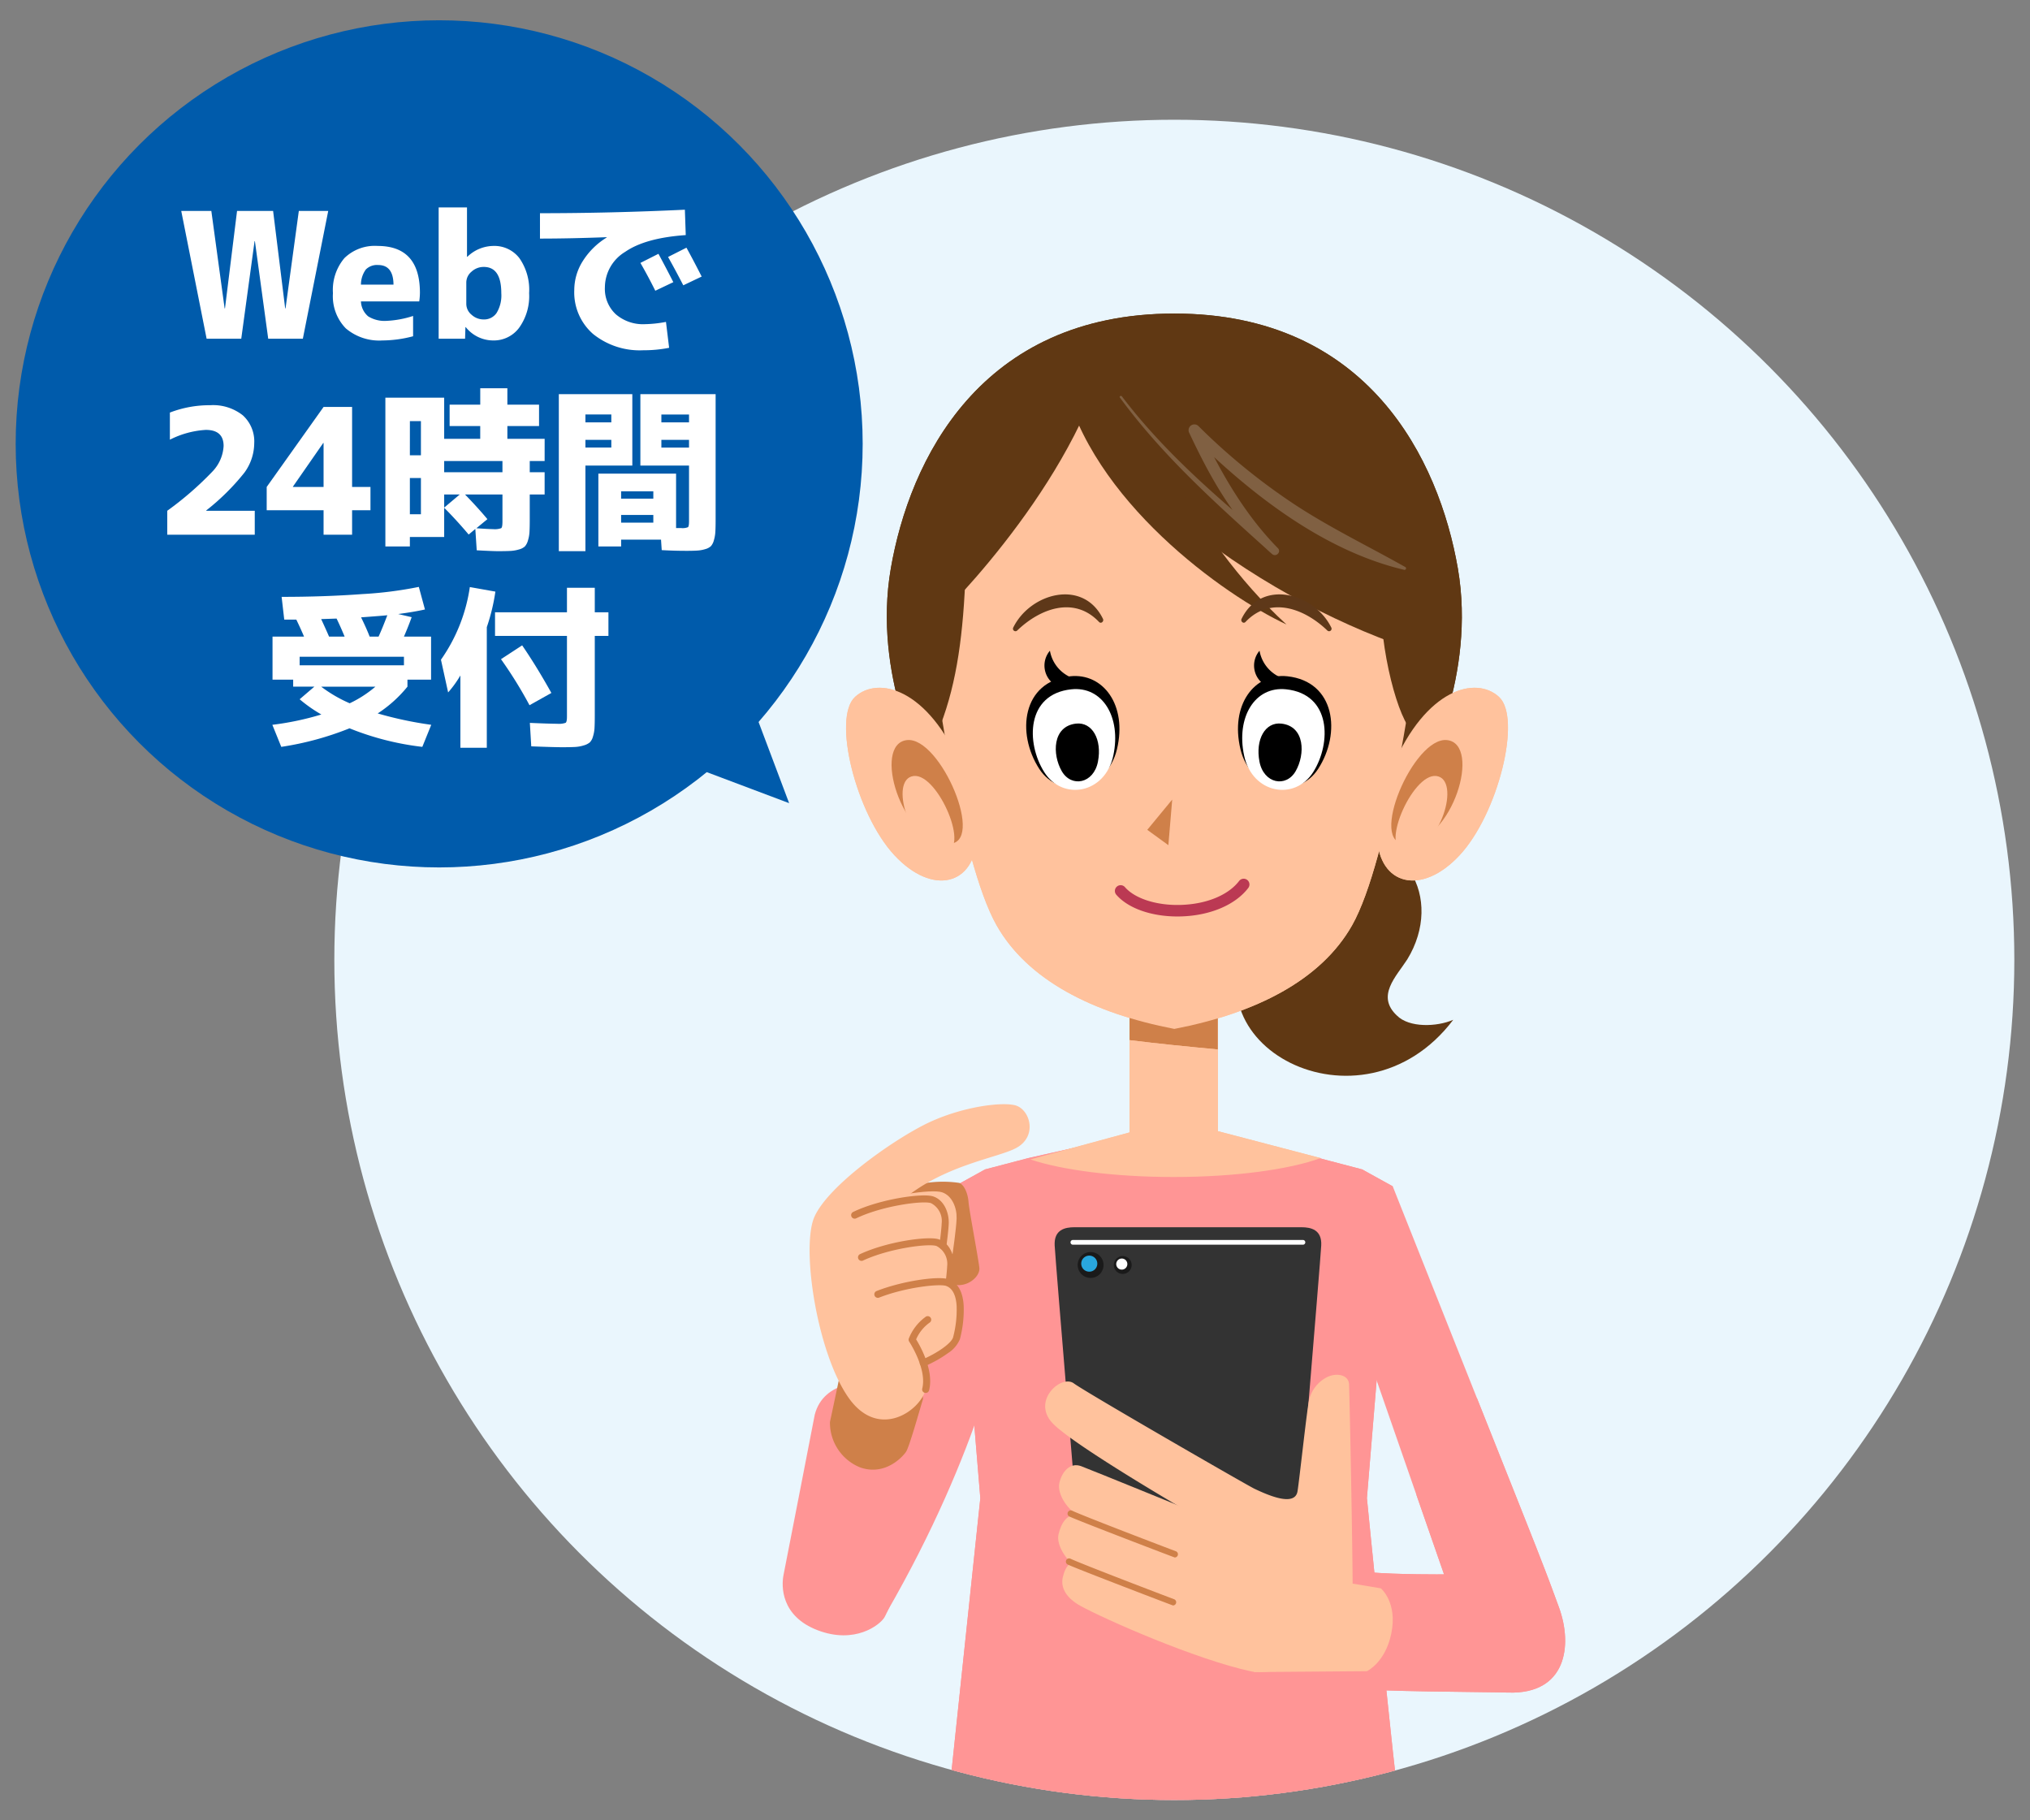 <svg xmlns="http://www.w3.org/2000/svg" xmlns:xlink="http://www.w3.org/1999/xlink" width="290" height="260" viewBox="0 0 290 260">
  <rect x="0" y="0" width="290" height="260" fill="#808080" stroke="none"/>
  <defs>
    <clipPath id="clip-path">
      <circle id="楕円形_50" data-name="楕円形 50" cx="120" cy="120" r="120" transform="translate(232.029 842.458)" fill="none"/>
    </clipPath>
  </defs>
  <g id="img_features01" transform="translate(1462 -868)">
    <rect id="長方形_5302" data-name="長方形 5302" width="290" height="260" transform="translate(-1462 868)" fill="#fff" opacity="0"/>
    <g id="グループ_12197" data-name="グループ 12197" transform="translate(-1.761 0.897)">
      <g id="グループ_11276" data-name="グループ 11276" transform="translate(-1644.507 41.748)">
        <g id="グループ_11275" data-name="グループ 11275" clip-path="url(#clip-path)">
          <circle id="楕円形_49" data-name="楕円形 49" cx="120" cy="120" r="120" transform="translate(232.029 842.458)" fill="#eaf6fd"/>
          <g id="グループ_11274" data-name="グループ 11274">
            <path id="パス_12706" data-name="パス 12706" d="M310.895,1055.723c13.616-23.563,16.912-41.307,16.818-42.049s-6.931-11.185-6.931-11.185L303.871,1043.8Z" fill="#ff9595"/>
            <path id="パス_12707" data-name="パス 12707" d="M383.229,994.8c20.881,52.57,20.925,52.376,23.756,60.16,1.993,5.483,1,12.4-7.227,12.149-3.323-.1-19.353-.125-22.468-.624-1.356-.216-2.689-4.634-1.869-9.718.712-4.416,2.512-7,4.258-6.854,4.361.374,10.881.312,10.881.312l-10.654-30.652Z" fill="#ff9595"/>
            <path id="パス_12708" data-name="パス 12708" d="M324.314,1039.347,320.626,994.8l4.369-2.416,6.155-1.614,16.787-3.75h7.98l16.788,3.75,6.155,1.614,4.369,2.416-3.688,44.546s4.264,42.872,4.542,43.037-64.312,0-64.312,0Z" fill="#ff9595"/>
            <g id="グループ_11251" data-name="グループ 11251">
              <path id="パス_12709" data-name="パス 12709" d="M345.63,988.013l6.347,3.495,6.248-3.495V968.826h-12.6Z" fill="#ffc29d"/>
              <path id="パス_12710" data-name="パス 12710" d="M345.63,968.826h12.6v6.424c-4.2-.39-8.4-.806-12.6-1.33Z" fill="#cf8049"/>
            </g>
            <path id="パス_12711" data-name="パス 12711" d="M338.946,988.921l6.684-1.819V973.92c4.2.524,8.4.94,12.6,1.33v11.666l6.9,1.807,7.8,2.046c-4.471,1.622-12.189,2.7-20.991,2.7-8.457,0-15.936-.991-20.481-2.508Z" fill="#ffc29d"/>
            <path id="パス_12712" data-name="パス 12712" d="M373.628,945.918c11.539-2.594,16.965,7.822,11.683,16.464-1.6,2.476-4.474,5.219-1.494,8.018,1.742,1.767,5.692,1.646,8.058.616-13.155,17.357-39.371,3.432-28.385-13.038Z" fill="#603813"/>
            <path id="パス_12713" data-name="パス 12713" d="M392.53,906.532c-2.673-15.42-12.746-36.39-40.5-36.39s-37.83,20.97-40.5,36.39,4.821,28.988,4.821,28.988h71.361S395.2,921.951,392.53,906.532Z" fill="#603813"/>
            <path id="パス_12714" data-name="パス 12714" d="M387.7,910.438c-1.009,9.457-5.039,37.829-10.278,47.081-4.427,7.816-13.7,12.54-25.392,14.8-11.689-2.262-20.966-6.986-25.393-14.8-5.241-9.252-9.27-37.624-10.278-47.081-1.253-11.758,17-34.474,35.367-34.54C370.291,875.833,388.966,898.55,387.7,910.438Z" fill="#ffc29d"/>
            <path id="パス_12715" data-name="パス 12715" d="M321.636,934.9c-4.8-11.24-11.924-13.022-15.214-10.006s.137,16.722,5.619,22.615,11.513,4.25,11.787-2.6Z" fill="#ffc29d"/>
            <path id="パス_12716" data-name="パス 12716" d="M313.824,931.065c-4.97.569-.824,14.529,5.893,14.8C325.231,946.094,318.62,930.518,313.824,931.065Z" fill="#cf8049"/>
            <path id="パス_12717" data-name="パス 12717" d="M314.8,936.192c-3.617.414-.6,10.574,4.288,10.773C323.1,947.129,318.292,935.793,314.8,936.192Z" fill="#ffc29d"/>
            <path id="パス_12718" data-name="パス 12718" d="M383.192,934.9c4.8-11.24,11.924-13.022,15.214-10.006s-.136,16.722-5.62,22.615-11.512,4.25-11.787-2.6Z" fill="#ffc29d"/>
            <path id="パス_12719" data-name="パス 12719" d="M391,931.065c4.97.569.823,14.529-5.893,14.8C379.6,946.094,386.207,930.518,391,931.065Z" fill="#cf8049"/>
            <path id="パス_12720" data-name="パス 12720" d="M389.44,936.192c3.617.414.6,10.574-4.289,10.773C381.137,947.129,385.948,935.793,389.44,936.192Z" fill="#ffc29d"/>
            <path id="パス_12721" data-name="パス 12721" d="M334.724,875.487c7.4,21.793,36.459,39.063,56.332,44.134,0,0,3.929-25.083-14.528-39.062C353.365,863.014,334.724,875.487,334.724,875.487Z" fill="#603813"/>
            <path id="パス_12722" data-name="パス 12722" d="M340.824,880.627c-7.128,18.914-24.946,35.637-25.357,35.5s-2.742-14.254,5.345-25.493S337.123,877.2,337.123,877.2Z" fill="#603813"/>
            <path id="パス_12723" data-name="パス 12723" d="M322.218,906.84c-.309,8.943-1.234,15.933-3.6,22.1l-4.112-13.261Z" fill="#603813"/>
            <path id="パス_12724" data-name="パス 12724" d="M381.737,906.84c-1.028,7.812,1.439,18.606,3.6,22.1l4.111-13.261Z" fill="#603813"/>
            <g id="グループ_11252" data-name="グループ 11252">
              <path id="パス_12725" data-name="パス 12725" d="M337.134,921.951c-6.846.745-7.709,8.121-4.4,13.226,2.885,4.455,9.686,3.111,11.1-2.809C345.34,926.063,341.863,921.437,337.134,921.951Z"/>
              <path id="パス_12726" data-name="パス 12726" d="M337.311,923.811c-6.449.684-6.488,7.658-3.872,11.816s8.715,3.119,9.876-2.362S341.767,923.338,337.311,923.811Z" fill="#fff"/>
              <path id="パス_12727" data-name="パス 12727" d="M337.975,926.219c-3.377.394-3.4,4.4-2.028,6.789s4.564,1.792,5.172-1.358S340.308,925.948,337.975,926.219Z"/>
              <path id="パス_12728" data-name="パス 12728" d="M334.256,918.3a5.116,5.116,0,0,0,4.215,4.164l-3.187.874A3.265,3.265,0,0,1,334.256,918.3Z"/>
              <path id="パス_12729" data-name="パス 12729" d="M368.178,921.951c6.845.745,7.709,8.121,4.4,13.226-2.885,4.455-9.685,3.111-11.1-2.809C359.97,926.063,363.449,921.437,368.178,921.951Z"/>
              <path id="パス_12730" data-name="パス 12730" d="M368,923.811c6.451.684,6.489,7.658,3.874,11.816s-8.715,3.119-9.878-2.362S363.544,923.338,368,923.811Z" fill="#fff"/>
              <path id="パス_12731" data-name="パス 12731" d="M367.336,926.219c3.377.394,3.4,4.4,2.028,6.789s-4.565,1.792-5.172-1.358S365,925.948,367.336,926.219Z"/>
              <path id="パス_12732" data-name="パス 12732" d="M364.2,918.3a5.117,5.117,0,0,0,4.214,4.164l-3.186.874A3.265,3.265,0,0,1,364.2,918.3Z"/>
              <path id="パス_12733" data-name="パス 12733" d="M351.726,939.564l-.548,6.51-3.014-2.192Z" fill="#cf8049"/>
              <path id="パス_12734" data-name="パス 12734" d="M352.467,956.258c-3.736,0-7.045-1.169-8.728-3.107a.822.822,0,0,1,1.242-1.078c1.428,1.644,4.569,2.645,7.989,2.533,3.654-.113,6.762-1.391,8.315-3.419a.822.822,0,1,1,1.306,1c-1.85,2.417-5.429,3.935-9.57,4.062C352.835,956.255,352.65,956.258,352.467,956.258Z" fill="#bb3953"/>
            </g>
            <path id="パス_12735" data-name="パス 12735" d="M336.182,879.6c3.906,17.27,23.026,30.839,31.867,34.95-13.98-12.746-20.971-31.044-20.971-31.044Z" fill="#603813"/>
            <g id="グループ_11253" data-name="グループ 11253">
              <path id="パス_12736" data-name="パス 12736" d="M362.2,914.188c3.534-3.73,8.412-1.932,11.691,1.23a.358.358,0,0,0,.56-.431c-2.443-4.95-10-7.011-12.819-1.236-.172.355.271.75.568.437Z" fill="#5e3819"/>
            </g>
            <g id="グループ_11254" data-name="グループ 11254">
              <path id="パス_12737" data-name="パス 12737" d="M341.269,914.188c-3.534-3.73-8.412-1.932-11.69,1.23a.358.358,0,0,1-.56-.431c2.442-4.95,10-7.011,12.818-1.236.172.355-.271.75-.568.437Z" fill="#5e3819"/>
            </g>
            <g id="グループ_11255" data-name="グループ 11255">
              <path id="パス_12738" data-name="パス 12738" d="M344.261,882.151c6.219,8.48,13.953,15.329,21.726,22.331.563.507,1.371-.288.835-.834-4.866-4.955-8.295-11.03-11.218-17.27-.432.334-.864.666-1.3,1,8.355,8.313,18.866,16.6,30.542,19.362a.217.217,0,0,0,.166-.4c-5.239-2.954-10.657-5.563-15.7-8.865a89,89,0,0,1-13.842-11.269.829.829,0,0,0-1.3,1c3,6.375,6.435,12.606,11.807,17.271l.835-.834c-7.948-6.594-16-13.4-22.27-21.667-.129-.169-.421-.007-.291.17Z" fill="#806042"/>
            </g>
            <path id="パス_12739" data-name="パス 12739" d="M324.314,1039.347,320.626,994.8l4.369-2.416,6.155-1.614,16.787-3.75h7.98l16.788,3.75,6.155,1.614,4.369,2.416-3.688,44.546s4.264,42.872,4.542,43.037-64.312,0-64.312,0Z" fill="#ff9595"/>
            <g id="グループ_11256" data-name="グループ 11256">
              <path id="パス_12740" data-name="パス 12740" d="M345.63,988.013l6.347,3.495,6.248-3.495V968.826h-12.6Z" fill="#ffc29d"/>
              <path id="パス_12741" data-name="パス 12741" d="M345.63,968.826h12.6v6.424c-4.2-.39-8.4-.806-12.6-1.33Z" fill="#cf8049"/>
            </g>
            <path id="パス_12742" data-name="パス 12742" d="M338.946,988.921l6.684-1.819V973.92c4.2.524,8.4.94,12.6,1.33v11.666l6.9,1.807,7.8,2.046c-4.471,1.622-12.189,2.7-20.991,2.7-8.457,0-15.936-.991-20.481-2.508Z" fill="#ffc29d"/>
            <path id="パス_12743" data-name="パス 12743" d="M392.53,906.532c-2.673-15.42-12.746-36.39-40.5-36.39s-37.83,20.97-40.5,36.39,4.821,28.988,4.821,28.988h71.361S395.2,921.951,392.53,906.532Z" fill="#603813"/>
            <path id="パス_12744" data-name="パス 12744" d="M387.7,910.438c-1.009,9.457-5.039,37.829-10.278,47.081-4.427,7.816-13.7,12.54-25.392,14.8-11.689-2.262-20.966-6.986-25.393-14.8-5.241-9.252-9.27-37.624-10.278-47.081-1.253-11.758,17-34.474,35.367-34.54C370.291,875.833,388.966,898.55,387.7,910.438Z" fill="#ffc29d"/>
            <path id="パス_12745" data-name="パス 12745" d="M321.636,934.9c-4.8-11.24-11.924-13.022-15.214-10.006s.137,16.722,5.619,22.615,11.513,4.25,11.787-2.6Z" fill="#ffc29d"/>
            <path id="パス_12746" data-name="パス 12746" d="M313.824,931.065c-4.97.569-.824,14.529,5.893,14.8C325.231,946.094,318.62,930.518,313.824,931.065Z" fill="#cf8049"/>
            <path id="パス_12747" data-name="パス 12747" d="M314.8,936.192c-3.617.414-.6,10.574,4.288,10.773C323.1,947.129,318.292,935.793,314.8,936.192Z" fill="#ffc29d"/>
            <path id="パス_12748" data-name="パス 12748" d="M383.192,934.9c4.8-11.24,11.924-13.022,15.214-10.006s-.136,16.722-5.62,22.615-11.512,4.25-11.787-2.6Z" fill="#ffc29d"/>
            <path id="パス_12749" data-name="パス 12749" d="M391,931.065c4.97.569.823,14.529-5.893,14.8C379.6,946.094,386.207,930.518,391,931.065Z" fill="#cf8049"/>
            <path id="パス_12750" data-name="パス 12750" d="M389.44,936.192c3.617.414.6,10.574-4.289,10.773C381.137,947.129,385.948,935.793,389.44,936.192Z" fill="#ffc29d"/>
            <path id="パス_12751" data-name="パス 12751" d="M334.724,875.487c7.4,21.793,36.459,39.063,56.332,44.134,0,0,3.929-25.083-14.528-39.062C353.365,863.014,334.724,875.487,334.724,875.487Z" fill="#603813"/>
            <path id="パス_12752" data-name="パス 12752" d="M340.824,880.627c-7.128,18.914-24.946,35.637-25.357,35.5s-2.742-14.254,5.345-25.493S337.123,877.2,337.123,877.2Z" fill="#603813"/>
            <path id="パス_12753" data-name="パス 12753" d="M322.218,906.84c-.309,8.943-1.234,15.933-3.6,22.1l-4.112-13.261Z" fill="#603813"/>
            <path id="パス_12754" data-name="パス 12754" d="M381.737,906.84c-1.028,7.812,1.439,18.606,3.6,22.1l4.111-13.261Z" fill="#603813"/>
            <g id="グループ_11257" data-name="グループ 11257">
              <path id="パス_12755" data-name="パス 12755" d="M337.134,921.951c-6.846.745-7.709,8.121-4.4,13.226,2.885,4.455,9.686,3.111,11.1-2.809C345.34,926.063,341.863,921.437,337.134,921.951Z"/>
              <path id="パス_12756" data-name="パス 12756" d="M337.311,923.811c-6.449.684-6.488,7.658-3.872,11.816s8.715,3.119,9.876-2.362S341.767,923.338,337.311,923.811Z" fill="#fff"/>
              <path id="パス_12757" data-name="パス 12757" d="M337.975,928.711c-3.377.394-3.4,4.4-2.028,6.788s4.564,1.793,5.172-1.357S340.308,928.44,337.975,928.711Z"/>
              <path id="パス_12758" data-name="パス 12758" d="M334.256,918.3a5.116,5.116,0,0,0,4.215,4.164l-3.187.874A3.265,3.265,0,0,1,334.256,918.3Z"/>
              <path id="パス_12759" data-name="パス 12759" d="M368.178,921.951c6.845.745,7.709,8.121,4.4,13.226-2.885,4.455-9.685,3.111-11.1-2.809C359.97,926.063,363.449,921.437,368.178,921.951Z"/>
              <path id="パス_12760" data-name="パス 12760" d="M368,923.811c6.451.684,6.489,7.658,3.874,11.816s-8.715,3.119-9.878-2.362S363.544,923.338,368,923.811Z" fill="#fff"/>
              <path id="パス_12761" data-name="パス 12761" d="M367.336,928.711c3.377.394,3.4,4.4,2.028,6.788s-4.565,1.793-5.172-1.357S365,928.44,367.336,928.711Z"/>
              <path id="パス_12762" data-name="パス 12762" d="M364.2,918.3a5.117,5.117,0,0,0,4.214,4.164l-3.186.874A3.265,3.265,0,0,1,364.2,918.3Z"/>
              <path id="パス_12763" data-name="パス 12763" d="M351.726,939.564l-.548,6.51-3.014-2.192Z" fill="#cf8049"/>
              <path id="パス_12764" data-name="パス 12764" d="M352.467,956.258c-3.736,0-7.045-1.169-8.728-3.107a.822.822,0,0,1,1.242-1.078c1.428,1.644,4.569,2.645,7.989,2.533,3.654-.113,6.762-1.391,8.315-3.419a.822.822,0,1,1,1.306,1c-1.85,2.417-5.429,3.935-9.57,4.062C352.835,956.255,352.65,956.258,352.467,956.258Z" fill="#bb3953"/>
            </g>
            <path id="パス_12765" data-name="パス 12765" d="M336.182,879.6c3.906,17.27,23.026,30.839,31.867,34.95-13.98-12.746-20.971-31.044-20.971-31.044Z" fill="#603813"/>
            <g id="グループ_11258" data-name="グループ 11258">
              <path id="パス_12766" data-name="パス 12766" d="M362.2,914.188c3.534-3.73,8.412-1.932,11.691,1.23a.358.358,0,0,0,.56-.431c-2.443-4.95-10-7.011-12.819-1.236-.172.355.271.75.568.437Z" fill="#5e3819"/>
            </g>
            <g id="グループ_11259" data-name="グループ 11259">
              <path id="パス_12767" data-name="パス 12767" d="M341.269,914.188c-3.534-3.73-8.412-1.932-11.69,1.23a.358.358,0,0,1-.56-.431c2.442-4.95,10-7.011,12.818-1.236.172.355-.271.75-.568.437Z" fill="#5e3819"/>
            </g>
            <g id="グループ_11260" data-name="グループ 11260">
              <path id="パス_12768" data-name="パス 12768" d="M344.261,882.151c6.219,8.48,13.953,15.329,21.726,22.331.563.507,1.371-.288.835-.834-4.866-4.955-8.295-11.03-11.218-17.27-.432.334-.864.666-1.3,1,8.355,8.313,18.866,16.6,30.542,19.362a.217.217,0,0,0,.166-.4c-5.239-2.954-10.657-5.563-15.7-8.865a89,89,0,0,1-13.842-11.269.829.829,0,0,0-1.3,1c3,6.375,6.435,12.606,11.807,17.271l.835-.834c-7.948-6.594-16-13.4-22.27-21.667-.129-.169-.421-.007-.291.17Z" fill="#806042"/>
            </g>
            <path id="パス_12769" data-name="パス 12769" d="M406.985,1054.961c-2.132-5.864-2.686-7.205-11.752-29.975-2.837,4.6-5.324,9.413-8.617,13.891l3.944,11.349s-6.52.062-10.881-.312c-1.746-.149-3.546,2.438-4.258,6.854-.82,5.084.513,9.5,1.869,9.718,3.115.5,19.145.523,22.468.624C407.982,1067.359,408.978,1060.444,406.985,1054.961Z" fill="#ff9595"/>
            <path id="パス_12770" data-name="パス 12770" d="M300.66,1027.424s-4.117,21.219-4.451,22.844-.407,5.933,4.879,7.944,8.813-.713,9.517-1.818,9.715-22.287,10.488-24.387-6.781-8.612-10.05-9.119S301.914,1022.548,300.66,1027.424Z" fill="#ff9595"/>
            <path id="パス_12771" data-name="パス 12771" d="M304.19,1022.069s-1.122,5.329-1.357,6.393a6.894,6.894,0,0,0,4.295,6.481c3.572,1.273,6.09-1.5,6.574-2.224s1.959-6.036,2.389-7.413-3.6-5.585-5.362-5.9S304.9,1018.876,304.19,1022.069Z" fill="#cf8049"/>
            <path id="パス_12772" data-name="パス 12772" d="M371.776,1050.6l9.75,1.619s2.429,1.993,1.495,6.48c-.867,4.163-3.488,5.358-3.488,5.358l-16.136.124Z" fill="#ffc29d"/>
            <g id="グループ_11270" data-name="グループ 11270">
              <g id="グループ_11261" data-name="グループ 11261">
                <path id="パス_12773" data-name="パス 12773" d="M313.115,995.234a16.22,16.22,0,0,1,8.19-.922c.684.26,1.228,1.462,1.325,2.718s1.349,7.732,1.545,9.4-3.188,3.981-5.5,1.157-6.854-8.458-6.854-8.458Z" fill="#cf8049"/>
              </g>
              <g id="グループ_11262" data-name="グループ 11262">
                <path id="パス_12774" data-name="パス 12774" d="M329.225,983.211c-2.151-.5-8.042.323-12.914,2.794s-13.725,8.745-15.692,13.145.423,19.794,5.015,26.042c4.26,5.794,10.1,1.661,10.872-1.381a6.929,6.929,0,0,0-.336-3.779c1.9-.815,4.418-2.33,4.747-3.538a15.91,15.91,0,0,0,.52-4.582c-.07-1.4-.5-2.705-1.593-3.242.11-.892.215-1.86.236-2.457a3.8,3.8,0,0,0-1.117-2.922c.139-1.049.3-2.434.332-3.2.048-1.345-.56-2.937-1.88-3.371a12.631,12.631,0,0,0-4.411.214c6.068-5.242,13.932-6.178,16.534-7.663C332.556,987.546,331.376,983.707,329.225,983.211Z" fill="#ffc29d"/>
              </g>
              <g id="グループ_11263" data-name="グループ 11263">
                <path id="パス_12775" data-name="パス 12775" d="M320.346,1004.486s.527-3.6.58-5.09-.622-3.265-2.088-3.747-8.039.391-12.281,2.44l.278,8.433Z" fill="#ffc29d"/>
              </g>
              <g id="グループ_11264" data-name="グループ 11264">
                <path id="パス_12776" data-name="パス 12776" d="M319.559,1010.795s.474-3.236.521-4.582-.561-2.938-1.88-3.372-7.234.352-11.052,2.2l.519,7.389Z" fill="#ffc29d"/>
              </g>
              <g id="グループ_11265" data-name="グループ 11265">
                <path id="パス_12777" data-name="パス 12777" d="M315.14,1020.425c1.861-.6,5.383-2.485,5.777-3.931a15.91,15.91,0,0,0,.52-4.582c-.078-1.514-.56-2.937-1.879-3.371s-7.234.351-11.051,2.2l3.263,8.143Z" fill="#ffc29d"/>
              </g>
              <g id="グループ_11266" data-name="グループ 11266">
                <path id="パス_12778" data-name="パス 12778" d="M319.265,1003.7a.5.5,0,0,1-.8-.471c.136-1.024.3-2.4.329-3.155a2.862,2.862,0,0,0-1.534-2.874c-1.18-.388-6.988.389-10.676,2.171a.5.5,0,0,1-.438-.909c3.8-1.836,9.9-2.724,11.43-2.221,1.6.529,2.278,2.375,2.226,3.87-.028.792-.2,2.2-.336,3.251A.489.489,0,0,1,319.265,1003.7Z" fill="#cf8049"/>
              </g>
              <g id="グループ_11267" data-name="グループ 11267">
                <path id="パス_12779" data-name="パス 12779" d="M320.158,1008.969a.5.5,0,0,1-.8-.466c.129-1.061.2-1.837.22-2.308a2.859,2.859,0,0,0-1.534-2.874c-1.16-.381-6.747.34-10.487,2.081a.5.5,0,0,1-.426-.915c3.9-1.816,9.759-2.608,11.228-2.124,1.605.527,2.279,2.375,2.227,3.868-.017.5-.094,1.3-.226,2.394A.5.5,0,0,1,320.158,1008.969Z" fill="#cf8049"/>
              </g>
              <g id="グループ_11268" data-name="グループ 11268">
                <path id="パス_12780" data-name="パス 12780" d="M319.707,1018.618a17.527,17.527,0,0,1-3.339,1.88.5.5,0,1,1-.4-.928c2.275-.974,4.234-2.384,4.458-3.209a15.43,15.43,0,0,0,.505-4.422c-.058-1.121-.372-2.537-1.534-2.919-.957-.314-5.752.189-9.537,1.675a.5.5,0,0,1-.369-.938c3.707-1.457,8.8-2.161,10.222-1.7,1.349.444,2.119,1.767,2.225,3.826a16.39,16.39,0,0,1-.538,4.74A4.337,4.337,0,0,1,319.707,1018.618Z" fill="#cf8049"/>
              </g>
              <g id="グループ_11269" data-name="グループ 11269">
                <path id="パス_12781" data-name="パス 12781" d="M316.809,1024.216a.506.506,0,0,1-.792-.53c.712-2.785-1.837-6.662-1.863-6.7a.494.494,0,0,1-.05-.462,6.993,6.993,0,0,1,2.433-3.109.5.5,0,0,1,.518.865,5.718,5.718,0,0,0-1.912,2.382c.581.94,2.574,4.45,1.852,7.275A.5.5,0,0,1,316.809,1024.216Z" fill="#cf8049"/>
              </g>
            </g>
            <g id="グループ_11273" data-name="グループ 11273">
              <path id="パス_12782" data-name="パス 12782" d="M370.174,1000.644H337.767c-1.361,0-2.948.344-2.832,2.61s3.8,46.345,3.8,46.345h30.481s3.682-44.078,3.8-46.345S371.534,1000.644,370.174,1000.644Z" fill="#333"/>
              <g id="グループ_11271" data-name="グループ 11271">
                <path id="パス_12783" data-name="パス 12783" d="M370.4,1003.14H337.539a.339.339,0,1,1,0-.678H370.4a.339.339,0,1,1,0,.678Z" fill="#fff"/>
              </g>
              <path id="パス_12784" data-name="パス 12784" d="M341.917,1006.037a1.848,1.848,0,1,1-1.849-1.848A1.849,1.849,0,0,1,341.917,1006.037Z" fill="#1a1a1a"/>
              <path id="パス_12785" data-name="パス 12785" d="M341.025,1005.846a1.147,1.147,0,1,1-1.148-1.147A1.148,1.148,0,0,1,341.025,1005.846Z" fill="#29a7de"/>
              <path id="パス_12786" data-name="パス 12786" d="M345.933,1006.037a1.275,1.275,0,1,1-1.275-1.274A1.275,1.275,0,0,1,345.933,1006.037Z" fill="#1a1a1a"/>
              <path id="パス_12787" data-name="パス 12787" d="M345.316,1005.906a.792.792,0,1,1-.791-.791A.79.79,0,0,1,345.316,1005.906Z" fill="#fff"/>
              <path id="パス_12788" data-name="パス 12788" d="M375.691,1057.5a26.51,26.51,0,0,0,1.786-3.814c.152-.841-.41-29.152-.486-30.6s-1.913-1.683-3.212-.995a4.941,4.941,0,0,0-2.525,3.365c-.306,1.454-1.373,11.383-1.627,12.908-.374,2.243-4.206.56-6.168-.374-1.027-.489-24.032-13.745-25.793-15.046s-6.042,2.449-3.059,5.66,20.628,13.4,20.628,13.4Z" fill="#ffc29d"/>
              <path id="パス_12789" data-name="パス 12789" d="M354.955,1041.348s-14.659-5.983-16.229-6.572-2.733.757-3.115,2.367,1.215,4.038,3.16,4.969,14.881,5.754,14.881,5.754Z" fill="#ffc29d"/>
              <path id="パス_12790" data-name="パス 12790" d="M354.352,1039.159l-3.6,4.436.978,10.113c-3.927-1.564-11.717-4.663-12.884-5.1-1.57-.59-2.357.384-2.741,1.994s.6,3.062,2.492,4.112c3.364,1.869,16.447,7.663,24.464,9.381,2.641.565,9.869-1.683,9.869-1.683l2.757-6.731Z" fill="#ffc29d"/>
              <path id="パス_12791" data-name="パス 12791" d="M354.027,1047.816s-14.1-5.312-15.671-5.9-2.488.971-2.87,2.58,1.3,4.181,3.243,5.111,14.882,5.754,14.882,5.754Z" fill="#ffc29d"/>
              <g id="グループ_11272" data-name="グループ 11272">
                <path id="パス_12792" data-name="パス 12792" d="M352.085,1047.812c-.054,0-13.774-5.24-15.04-5.848a.459.459,0,1,1,.4-.826c1.3.623,11.083,4.386,14.8,5.786a.458.458,0,0,1-.16.888Z" fill="#cf8049"/>
                <path id="パス_12793" data-name="パス 12793" d="M351.835,1054.666c-.054,0-13.774-5.241-15.039-5.848a.459.459,0,1,1,.4-.827c1.3.623,11.084,4.386,14.8,5.786a.459.459,0,0,1-.161.889Z" fill="#cf8049"/>
              </g>
            </g>
          </g>
        </g>
      </g>
      <g id="グループ_11281" data-name="グループ 11281" transform="translate(-1644.507 41.748)">
        <g id="グループ_11277" data-name="グループ 11277">
          <circle id="楕円形_51" data-name="楕円形 51" cx="60.5" cy="60.5" r="60.5" transform="translate(186.507 828.252)" fill="#005bab"/>
          <path id="パス_12794" data-name="パス 12794" d="M292.3,927.59l4.7,12.481-12.481-4.7-4.7-12.481Z" fill="#005bab"/>
        </g>
        <g id="グループ_11280" data-name="グループ 11280">
          <g id="グループ_11279" data-name="グループ 11279">
            <g id="グループ_11278" data-name="グループ 11278">
              <path id="パス_12795" data-name="パス 12795" d="M214.458,855.482l1.9,13.925h.05l1.725-13.925h5.15l1.725,13.925h.05l1.9-13.925h4.2l-3.625,18.25h-4.949l-1.9-13.924h-.05l-1.9,13.924h-4.95l-3.625-18.25Z" fill="#fff"/>
              <path id="パス_12796" data-name="パス 12796" d="M235.832,868.407a2.934,2.934,0,0,0,1.038,2.138,4.439,4.439,0,0,0,2.637.638,14.211,14.211,0,0,0,3.775-.7v2.9a17.338,17.338,0,0,1-4.375.6,7.367,7.367,0,0,1-5.238-1.725,6.564,6.564,0,0,1-1.837-5.025,7.035,7.035,0,0,1,1.638-5.012,6.2,6.2,0,0,1,4.737-1.738q6.05,0,6.05,6.7a8.755,8.755,0,0,1-.1,1.224Zm0-2.4h4.65q-.025-2.8-2.2-2.8a2.242,2.242,0,0,0-1.75.638A3.686,3.686,0,0,0,235.832,866.007Z" fill="#fff"/>
              <path id="パス_12797" data-name="パス 12797" d="M250.982,854.982v7.05h.05a5.422,5.422,0,0,1,3.725-1.55,4.5,4.5,0,0,1,3.713,1.75,7.885,7.885,0,0,1,1.387,5,7.734,7.734,0,0,1-1.437,4.951,4.491,4.491,0,0,1-3.663,1.8,5.016,5.016,0,0,1-3.95-1.9h-.05l-.05,1.65h-3.775v-18.75Zm4.9,12.25q0-3.75-2.5-3.75a2.533,2.533,0,0,0-1.75.675,2.016,2.016,0,0,0-.75,1.526v3.1a2.017,2.017,0,0,0,.75,1.526,2.537,2.537,0,0,0,1.75.674,2.144,2.144,0,0,0,1.825-.924A4.808,4.808,0,0,0,255.882,867.232Z" fill="#fff"/>
              <path id="パス_12798" data-name="パス 12798" d="M261.407,855.808q10.149,0,20.7-.5l.125,3.625q-5.775.4-8.663,2.4a5.96,5.96,0,0,0-2.887,5.05,4.946,4.946,0,0,0,1.562,3.863,5.934,5.934,0,0,0,4.138,1.412,17.511,17.511,0,0,0,3.025-.325l.45,3.7a18.412,18.412,0,0,1-3.675.35,10.611,10.611,0,0,1-7.188-2.324,7.877,7.877,0,0,1-2.687-6.276,7.751,7.751,0,0,1,1.225-4.15,10.533,10.533,0,0,1,3.4-3.35v-.05q-5.25.2-9.525.2Zm19.05,9.849-2.575,1.225q-.975-1.976-2.125-3.975l2.575-1.3Q279.481,863.732,280.457,865.657Zm4.05-.8-2.625,1.25q-1.125-2.175-2.175-4.049l2.625-1.326Q283.232,862.357,284.507,864.857Z" fill="#fff"/>
              <path id="パス_12799" data-name="パス 12799" d="M213.737,898.257v.051h6.925v3.424h-12.5v-3.424a46.3,46.3,0,0,0,6.487-5.638,5.7,5.7,0,0,0,1.563-3.612q0-2.3-2.55-2.3a12.993,12.993,0,0,0-5.125,1.4v-3.875a15.721,15.721,0,0,1,5.75-1.05,6.849,6.849,0,0,1,4.662,1.438,5.026,5.026,0,0,1,1.638,3.987,7.213,7.213,0,0,1-1.4,4.2A32.751,32.751,0,0,1,213.737,898.257Z" fill="#fff"/>
              <path id="パス_12800" data-name="パス 12800" d="M234.567,894.907h2.625v3.325h-2.625v3.5h-4.075v-3.5h-8.125v-3.325l8.125-11.425h4.075Zm-4.075,0v-6.275h-.05l-4.325,6.225v.05Z" fill="#fff"/>
              <path id="パス_12801" data-name="パス 12801" d="M262.072,891.207h-2.125v1.6h2.125v3.174h-2.125v3.525q0,1.176-.038,1.825a4.985,4.985,0,0,1-.224,1.237,2.1,2.1,0,0,1-.438.838,1.993,1.993,0,0,1-.825.425,5.241,5.241,0,0,1-1.213.213q-.638.036-1.787.037-.726,0-3.05-.125l-.2-3.05-.95.8q-1.751-2.074-3.5-3.825v4.176h-4.9v1.349h-3.5v-21.25h8.4v5.875h5.15v-1.825H248.5v-3.05h4.375v-2.349h3.875v2.349h4.525v3.05h-4.525v1.825h5.325Zm-19.25-.825H244.4v-4.875h-1.575Zm0,3.25v5.176H244.4v-5.176Zm4.9-2.425v1.6h8.325v-1.6Zm0,4.775v1.875l2.225-1.875Zm2.975,0q1.824,1.875,3.2,3.525l-1.575,1.3q1.824.125,2.375.125a2.693,2.693,0,0,0,1.175-.138c.116-.092.175-.4.175-.938v-3.875Z" fill="#fff"/>
              <path id="パス_12802" data-name="パス 12802" d="M267.9,904.082h-3.8V881.657h10.5v10.2h-6.7Zm0-18.4h3.7v-1.125h-3.7Zm0,2.5v1.1h3.7v-1.1Zm14.325,15.849q-1.65,0-3.425-.1l-.1-1.5H273v.974h-3.25v-10.4h11.1v7.775h.725a2.071,2.071,0,0,0,.975-.125q.15-.125.15-.875v-7.925h-6.95v-10.2H286.5v17.85q0,1.15-.038,1.8a5.272,5.272,0,0,1-.212,1.224,2.1,2.1,0,0,1-.413.825,1.872,1.872,0,0,1-.787.425,4.792,4.792,0,0,1-1.15.213Q283.3,904.033,282.227,904.032ZM273,896.582h4.6v-1.05H273Zm0,2.325v1.1h4.6v-1.1Zm9.7-13.224v-1.125h-3.95v1.125Zm0,2.5h-3.95v1.1h3.95Z" fill="#fff"/>
              <path id="パス_12803" data-name="パス 12803" d="M224.5,910.607q6.15,0,11.562-.4a55.641,55.641,0,0,0,8.038-1.024l.875,3.224q-1.551.351-3.825.651l1.925.449q-.4,1.15-1.1,2.775h3.875v6.151h-3.375v1a18.3,18.3,0,0,1-4.25,3.824,53.537,53.537,0,0,0,7.65,1.625l-1.275,3.15a40.041,40.041,0,0,1-10.4-2.65,43.585,43.585,0,0,1-9.75,2.65l-1.275-3.15a41.2,41.2,0,0,0,7-1.475,20.533,20.533,0,0,1-3.1-2.175l2.1-1.8h-3.025v-1H223.2v-6.151h4.5q-.426-1.024-1.1-2.425h-1.725Zm17.475,8.55h-14.9v1.225h14.9Zm-8.475-2.875q-.6-1.45-1.15-2.575-.7.026-2.2.075.774,1.676,1.125,2.5Zm.725,9.526a16.528,16.528,0,0,0,3.675-2.375h-7.75A19.665,19.665,0,0,0,234.227,925.808Zm4.125-9.526q.549-1.2,1.25-3.05-.651.075-3.75.3.75,1.526,1.225,2.75Z" fill="#fff"/>
              <path id="パス_12804" data-name="パス 12804" d="M253.812,914.933v17.224h-3.775V921.832a15.444,15.444,0,0,1-1.75,2.425l-1.025-4.675a23.993,23.993,0,0,0,4.125-10.375l3.65.65A27.884,27.884,0,0,1,253.812,914.933Zm1.175-2.125h10.275v-3.5h3.975v3.5h1.95v3.375h-1.95v11.349q0,1.151-.038,1.8a4.986,4.986,0,0,1-.225,1.237,1.889,1.889,0,0,1-.45.826,2.357,2.357,0,0,1-.85.424,5.021,5.021,0,0,1-1.25.226q-.663.036-1.837.037-1.125,0-4.425-.125l-.2-3.35q2.874.125,3.9.125a2.893,2.893,0,0,0,1.212-.137q.188-.138.188-.888V916.183H254.987Zm.85,6.7,3.025-1.975q2.074,3.026,4.175,6.8l-3.125,1.75A60.761,60.761,0,0,0,255.837,919.507Z" fill="#fff"/>
            </g>
          </g>
        </g>
      </g>
    </g>
  </g>
</svg>
